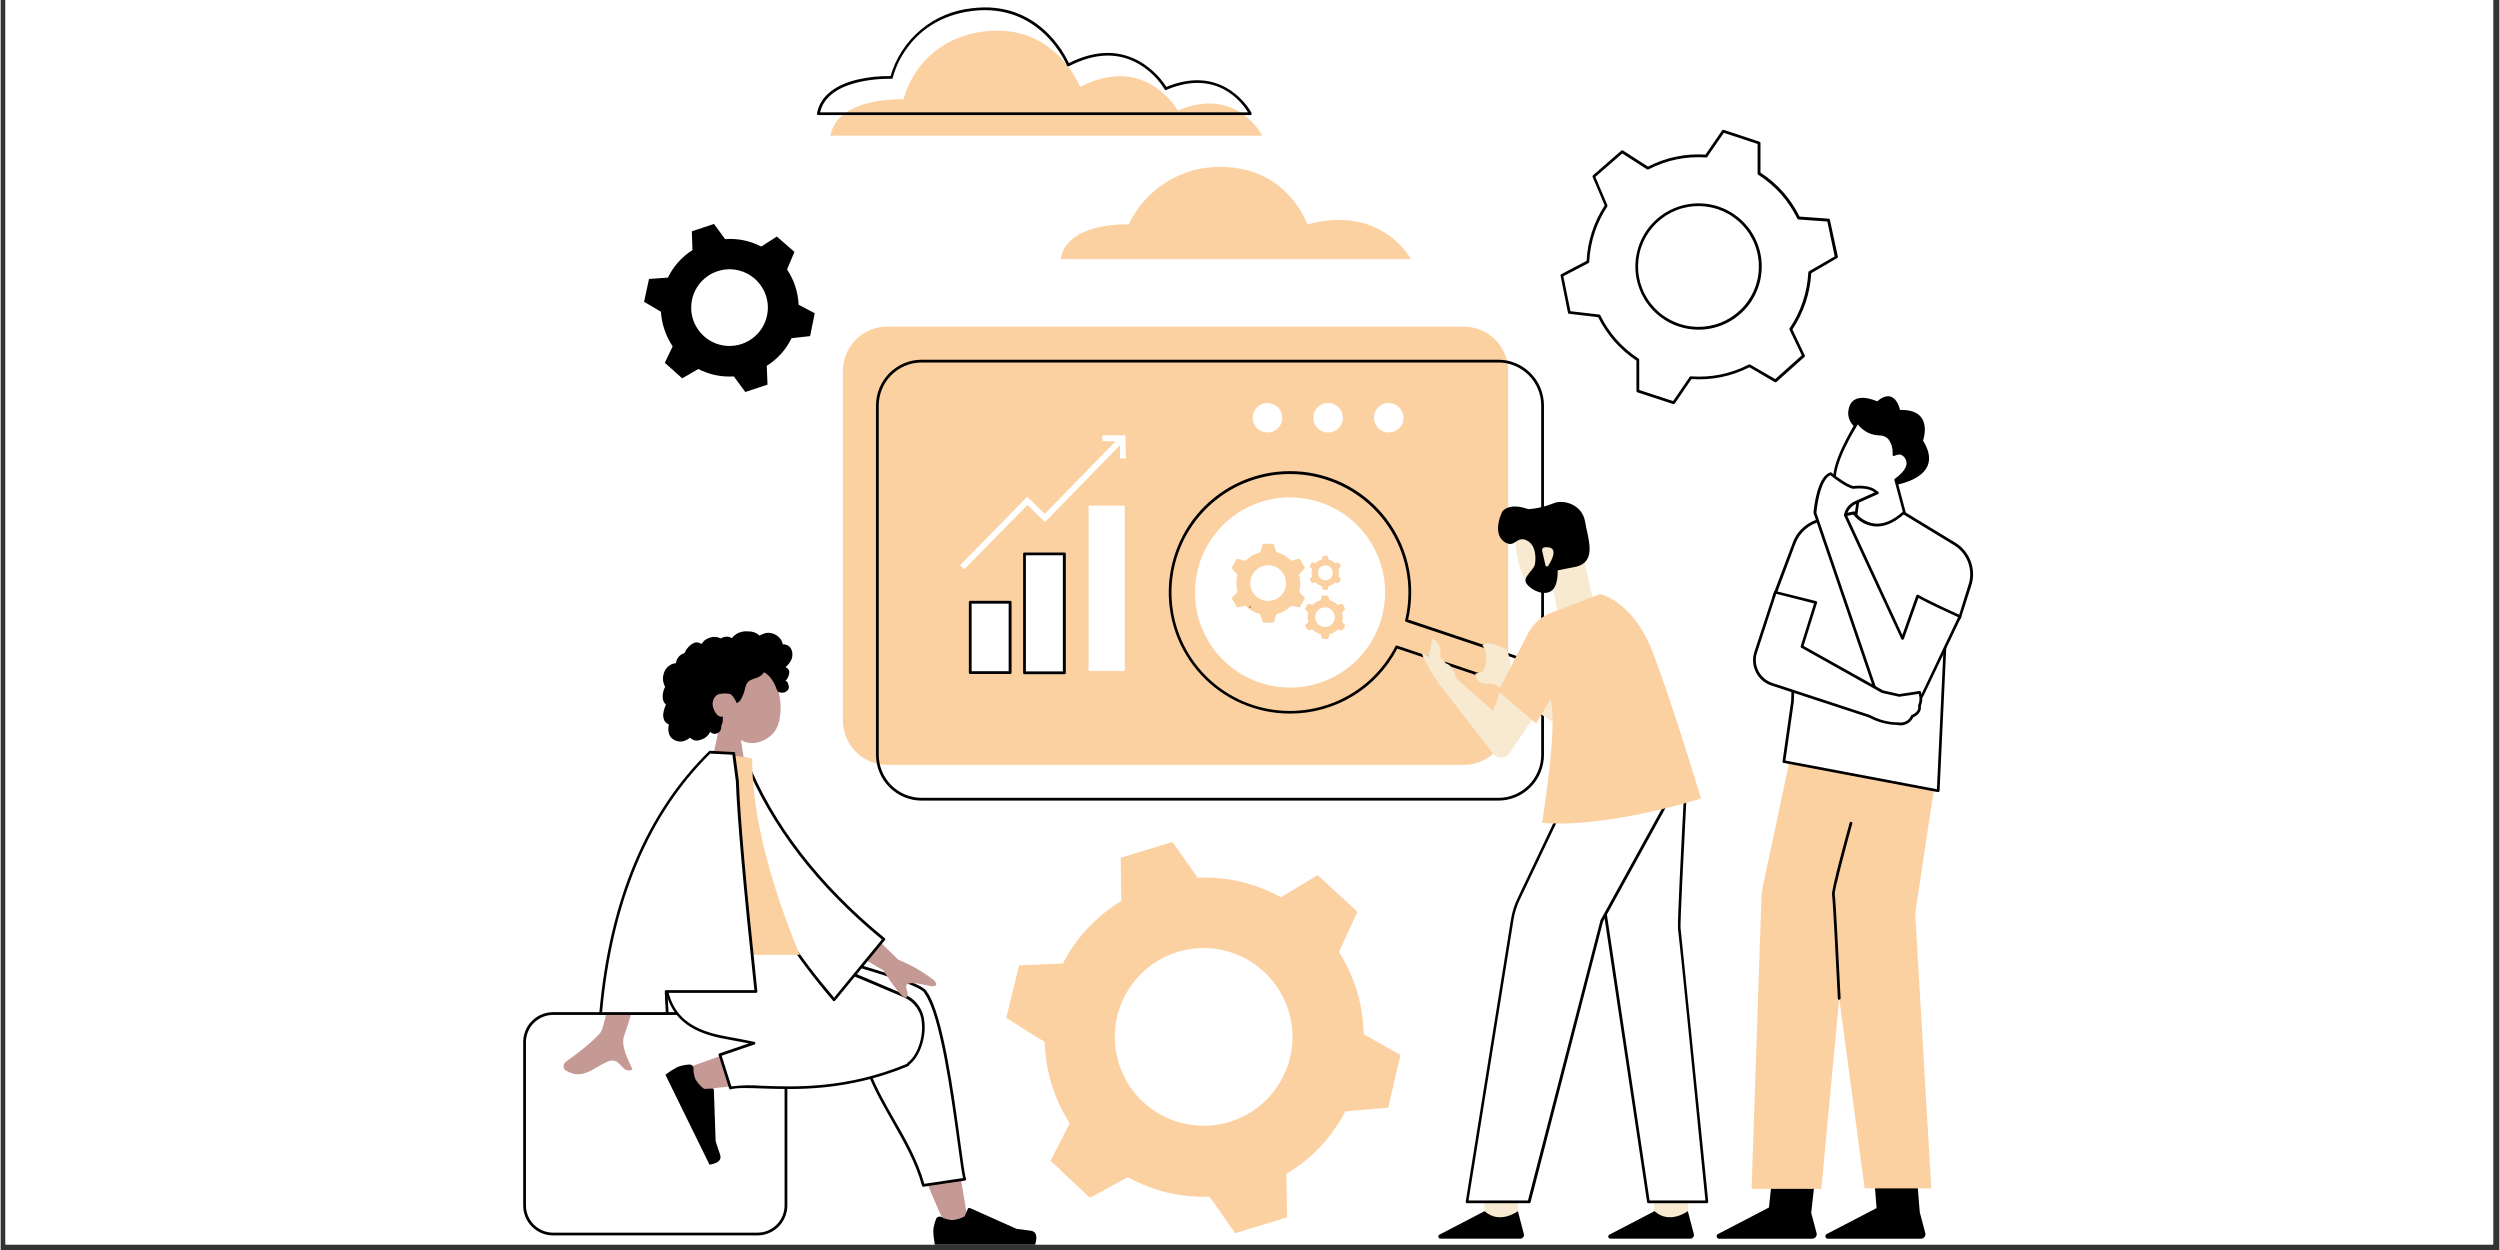<svg xmlns="http://www.w3.org/2000/svg" xmlns:xlink="http://www.w3.org/1999/xlink" width="300" viewBox="0 0 224.88 112.5" height="150" preserveAspectRatio="xMidYMid meet"><rect x="0" y="0" width="224.88" height="112.5" fill="#333333" stroke="none"/><defs><g></g><clipPath id="664f8d03d2"><path d="M 0.438 0 L 224.324 0 L 224.324 112.004 L 0.438 112.004 Z M 0.438 0 " clip-rule="nonzero"></path></clipPath><clipPath id="4bc1f43728"><path d="M 59 95 L 94 95 L 94 112.004 L 59 112.004 Z M 59 95 " clip-rule="nonzero"></path></clipPath></defs><g clip-path="url(#664f8d03d2)"><path fill="#ffffff" d="M 0.438 0 L 224.441 0 L 224.441 112.004 L 0.438 112.004 Z M 0.438 0 " fill-opacity="1" fill-rule="nonzero"></path><path fill="#ffffff" d="M 0.438 0 L 224.441 0 L 224.441 112.004 L 0.438 112.004 Z M 0.438 0 " fill-opacity="1" fill-rule="nonzero"></path></g><path fill="#f7ead0" d="M 151.867 107.203 L 151.867 109.762 L 148.797 109.762 L 148.797 107.203 Z M 133.543 109.762 L 136.543 109.762 L 136.543 107.203 L 133.543 107.203 Z M 133.543 109.762 " fill-opacity="1" fill-rule="nonzero"></path><path fill="#fbd1a2" d="M 81.258 8.934 C 81.258 8.934 82.398 3.605 88.512 2.828 C 94.883 2.031 97.156 7.824 97.156 7.824 C 103.051 4.762 105.945 9.949 105.945 9.949 C 111.254 7.691 113.551 12.211 113.551 12.211 L 74.68 12.211 C 75.312 8.66 81.258 8.934 81.258 8.934 Z M 122.68 93.082 L 125.98 94.945 L 124.883 99.688 L 121.023 100.023 C 119.781 102.395 118.012 104.273 115.719 105.652 L 115.773 109.562 L 111.109 110.988 L 108.797 107.703 C 106.18 107.789 103.727 107.203 101.434 105.949 L 98.035 107.801 L 94.488 104.469 L 96.215 101.094 C 94.793 98.863 94.043 96.43 93.965 93.785 L 90.504 91.613 L 91.66 86.883 L 95.602 86.711 C 96.832 84.352 98.582 82.477 100.852 81.09 L 100.805 77.188 L 105.469 75.777 L 107.727 79 C 110.387 78.887 112.887 79.473 115.223 80.754 L 118.531 78.754 L 122.109 82.055 L 120.445 85.672 C 121.871 87.934 122.613 90.398 122.668 93.074 Z M 115.922 91.012 C 115.77 90.508 115.57 90.023 115.324 89.562 C 115.074 89.098 114.785 88.664 114.453 88.258 C 114.121 87.852 113.75 87.48 113.348 87.148 C 112.941 86.812 112.508 86.523 112.043 86.273 C 111.582 86.027 111.098 85.824 110.594 85.672 C 110.094 85.52 109.582 85.418 109.059 85.367 C 108.535 85.312 108.012 85.312 107.488 85.363 C 106.969 85.414 106.453 85.516 105.953 85.668 C 105.449 85.82 104.965 86.02 104.504 86.27 C 104.039 86.516 103.605 86.805 103.199 87.137 C 102.793 87.473 102.422 87.84 102.09 88.246 C 101.754 88.652 101.465 89.086 101.219 89.551 C 100.969 90.012 100.77 90.496 100.617 90.996 C 100.465 91.5 100.363 92.012 100.309 92.535 C 100.258 93.059 100.258 93.582 100.309 94.102 C 100.359 94.625 100.465 95.137 100.617 95.641 C 100.77 96.145 100.969 96.625 101.215 97.09 C 101.461 97.555 101.754 97.988 102.086 98.395 C 102.418 98.801 102.789 99.168 103.195 99.504 C 103.602 99.836 104.035 100.125 104.5 100.375 C 104.961 100.621 105.445 100.82 105.945 100.973 C 106.449 101.125 106.961 101.227 107.484 101.277 C 108.008 101.332 108.531 101.328 109.055 101.277 C 109.574 101.227 110.09 101.125 110.59 100.973 C 111.094 100.82 111.574 100.621 112.039 100.371 C 112.5 100.125 112.934 99.836 113.34 99.504 C 113.746 99.168 114.113 98.801 114.445 98.395 C 114.777 97.988 115.07 97.555 115.316 97.094 C 115.562 96.633 115.766 96.148 115.918 95.648 C 116.07 95.145 116.172 94.633 116.223 94.113 C 116.273 93.59 116.277 93.07 116.227 92.547 C 116.172 92.023 116.074 91.512 115.922 91.012 Z M 95.402 23.32 L 126.922 23.32 C 126.922 23.32 124.316 18.371 117.594 20.195 C 117.594 20.195 115.887 15.02 109.785 15.02 C 108.922 15.008 108.074 15.121 107.242 15.355 C 106.41 15.594 105.629 15.938 104.895 16.398 C 104.164 16.855 103.512 17.41 102.938 18.055 C 102.363 18.699 101.891 19.414 101.523 20.195 C 101.523 20.195 95.941 19.934 95.402 23.32 Z M 95.402 23.32 " fill-opacity="1" fill-rule="nonzero"></path><path fill="#fbd1a2" d="M 135.672 33.391 L 135.672 64.844 C 135.672 65.105 135.648 65.363 135.598 65.621 C 135.547 65.879 135.469 66.129 135.367 66.371 C 135.27 66.613 135.145 66.844 135 67.062 C 134.852 67.281 134.688 67.484 134.504 67.668 C 134.316 67.855 134.113 68.02 133.895 68.168 C 133.68 68.312 133.449 68.438 133.207 68.535 C 132.961 68.637 132.711 68.711 132.457 68.762 C 132.199 68.816 131.938 68.84 131.676 68.84 L 79.797 68.84 C 79.531 68.84 79.273 68.816 79.016 68.762 C 78.758 68.711 78.508 68.637 78.266 68.535 C 78.023 68.438 77.793 68.312 77.574 68.168 C 77.355 68.02 77.152 67.855 76.969 67.668 C 76.781 67.484 76.617 67.281 76.473 67.062 C 76.324 66.844 76.203 66.613 76.102 66.371 C 76 66.129 75.926 65.879 75.875 65.621 C 75.824 65.363 75.797 65.105 75.797 64.844 L 75.797 33.391 C 75.797 33.129 75.824 32.867 75.875 32.609 C 75.926 32.352 76 32.102 76.102 31.859 C 76.203 31.617 76.324 31.387 76.473 31.168 C 76.617 30.953 76.781 30.75 76.969 30.562 C 77.152 30.379 77.355 30.211 77.574 30.066 C 77.793 29.922 78.023 29.797 78.266 29.699 C 78.508 29.598 78.758 29.52 79.016 29.469 C 79.273 29.418 79.531 29.395 79.797 29.395 L 131.684 29.395 C 131.945 29.395 132.203 29.418 132.461 29.473 C 132.719 29.523 132.969 29.598 133.211 29.699 C 133.453 29.801 133.684 29.922 133.898 30.07 C 134.117 30.215 134.32 30.379 134.504 30.566 C 134.691 30.75 134.855 30.953 135 31.172 C 135.145 31.391 135.27 31.621 135.371 31.863 C 135.469 32.105 135.547 32.355 135.598 32.613 C 135.648 32.867 135.672 33.129 135.672 33.391 Z M 135.672 33.391 " fill-opacity="1" fill-rule="nonzero"></path><path fill="#000000" d="M 116.043 64.223 C 115.293 64.223 114.551 64.148 113.816 63.996 C 113.078 63.84 112.367 63.613 111.68 63.316 C 110.992 63.016 110.34 62.648 109.727 62.215 C 109.113 61.777 108.555 61.285 108.043 60.734 C 107.531 60.184 107.082 59.59 106.695 58.945 C 106.305 58.301 105.988 57.625 105.738 56.918 C 105.492 56.207 105.32 55.48 105.223 54.738 C 105.121 53.992 105.102 53.246 105.156 52.496 C 105.215 51.746 105.348 51.012 105.555 50.289 C 105.762 49.57 106.043 48.875 106.395 48.211 C 106.742 47.547 107.16 46.926 107.637 46.348 C 108.117 45.77 108.652 45.25 109.238 44.781 C 109.824 44.312 110.453 43.91 111.125 43.57 C 111.797 43.234 112.496 42.965 113.219 42.773 C 113.945 42.578 114.684 42.461 115.434 42.418 C 116.184 42.379 116.93 42.414 117.672 42.523 C 118.414 42.637 119.137 42.824 119.84 43.086 C 120.547 43.348 121.215 43.68 121.852 44.078 C 122.484 44.48 123.074 44.941 123.613 45.461 C 124.156 45.984 124.637 46.555 125.059 47.176 C 125.48 47.797 125.836 48.453 126.121 49.148 C 126.41 49.844 126.621 50.559 126.762 51.297 C 126.898 52.035 126.961 52.781 126.945 53.531 C 126.93 54.281 126.84 55.023 126.672 55.754 L 142.062 60.926 C 142.094 60.934 142.121 60.957 142.137 60.984 C 142.148 61.016 142.148 61.051 142.137 61.082 L 141.324 63.496 C 141.297 63.574 141.246 63.602 141.168 63.574 L 125.695 58.375 C 125.234 59.258 124.668 60.062 123.984 60.789 C 123.305 61.516 122.539 62.137 121.688 62.652 C 120.836 63.168 119.934 63.559 118.973 63.824 C 118.016 64.094 117.039 64.227 116.043 64.223 Z M 116.043 42.664 C 115.414 42.66 114.789 42.715 114.168 42.824 C 113.551 42.938 112.945 43.102 112.352 43.316 C 111.762 43.535 111.195 43.801 110.652 44.121 C 110.109 44.438 109.598 44.801 109.117 45.211 C 108.637 45.617 108.199 46.066 107.797 46.551 C 107.398 47.039 107.043 47.555 106.734 48.105 C 106.43 48.652 106.172 49.227 105.965 49.82 C 105.758 50.414 105.605 51.023 105.504 51.645 C 105.406 52.266 105.363 52.895 105.375 53.523 C 105.387 54.152 105.453 54.777 105.574 55.395 C 105.699 56.012 105.871 56.613 106.102 57.199 C 106.332 57.785 106.609 58.348 106.938 58.887 C 107.266 59.422 107.641 59.926 108.059 60.398 C 108.477 60.867 108.934 61.301 109.426 61.691 C 109.922 62.078 110.445 62.422 111 62.723 C 111.555 63.02 112.133 63.266 112.73 63.461 C 113.332 63.652 113.941 63.797 114.566 63.883 C 115.188 63.969 115.816 64 116.445 63.977 C 117.074 63.949 117.695 63.871 118.312 63.738 C 118.926 63.602 119.523 63.414 120.105 63.176 C 120.688 62.934 121.246 62.645 121.773 62.305 C 122.305 61.965 122.801 61.582 123.266 61.156 C 123.727 60.727 124.148 60.262 124.527 59.762 C 124.91 59.258 125.242 58.727 125.527 58.168 C 125.562 58.105 125.613 58.086 125.684 58.105 L 141.133 63.297 L 141.867 61.121 L 126.484 55.969 C 126.414 55.945 126.387 55.895 126.406 55.82 C 126.598 55.004 126.695 54.172 126.699 53.332 C 126.699 52.633 126.633 51.938 126.496 51.254 C 126.359 50.566 126.156 49.898 125.891 49.25 C 125.621 48.605 125.293 47.988 124.906 47.406 C 124.52 46.824 124.078 46.285 123.582 45.789 C 123.086 45.297 122.547 44.852 121.969 44.465 C 121.387 44.074 120.77 43.746 120.125 43.477 C 119.477 43.207 118.812 43.004 118.125 42.867 C 117.438 42.73 116.746 42.664 116.043 42.664 Z M 116.043 42.664 " fill-opacity="1" fill-rule="nonzero"></path><path fill="#000000" d="M 134.785 72.055 L 82.895 72.055 C 82.625 72.055 82.355 72.027 82.09 71.977 C 81.824 71.922 81.57 71.844 81.32 71.742 C 81.07 71.637 80.832 71.512 80.609 71.359 C 80.383 71.211 80.176 71.039 79.984 70.848 C 79.793 70.656 79.625 70.449 79.473 70.227 C 79.324 70 79.195 69.766 79.094 69.516 C 78.988 69.266 78.91 69.008 78.859 68.742 C 78.805 68.477 78.781 68.211 78.777 67.941 L 78.777 36.488 C 78.781 36.219 78.805 35.953 78.859 35.688 C 78.91 35.422 78.988 35.164 79.094 34.914 C 79.195 34.664 79.324 34.43 79.473 34.203 C 79.625 33.98 79.793 33.773 79.984 33.582 C 80.176 33.391 80.383 33.219 80.609 33.07 C 80.832 32.918 81.07 32.793 81.32 32.688 C 81.57 32.586 81.824 32.508 82.09 32.453 C 82.355 32.402 82.625 32.375 82.895 32.375 L 134.785 32.375 C 135.055 32.375 135.32 32.402 135.586 32.453 C 135.852 32.508 136.109 32.586 136.359 32.688 C 136.605 32.793 136.844 32.918 137.07 33.07 C 137.293 33.219 137.5 33.391 137.691 33.582 C 137.883 33.773 138.055 33.98 138.203 34.203 C 138.355 34.43 138.48 34.664 138.582 34.914 C 138.688 35.164 138.766 35.422 138.816 35.688 C 138.871 35.953 138.898 36.219 138.898 36.488 L 138.898 67.941 C 138.898 68.211 138.871 68.477 138.816 68.742 C 138.766 69.008 138.688 69.266 138.582 69.516 C 138.48 69.766 138.355 70 138.203 70.227 C 138.055 70.449 137.883 70.656 137.691 70.848 C 137.5 71.039 137.293 71.211 137.07 71.359 C 136.844 71.512 136.605 71.637 136.359 71.742 C 136.109 71.844 135.852 71.922 135.586 71.977 C 135.32 72.027 135.055 72.055 134.785 72.055 Z M 82.895 32.625 C 82.383 32.625 81.887 32.723 81.414 32.918 C 80.941 33.117 80.523 33.395 80.16 33.758 C 79.801 34.121 79.52 34.539 79.324 35.012 C 79.129 35.484 79.031 35.977 79.027 36.488 L 79.027 67.941 C 79.031 68.453 79.129 68.945 79.324 69.418 C 79.52 69.891 79.801 70.309 80.16 70.672 C 80.523 71.035 80.941 71.312 81.414 71.512 C 81.887 71.707 82.383 71.805 82.895 71.805 L 134.785 71.805 C 135.297 71.805 135.789 71.707 136.262 71.512 C 136.734 71.312 137.152 71.035 137.516 70.672 C 137.879 70.309 138.156 69.891 138.352 69.418 C 138.551 68.945 138.648 68.453 138.648 67.941 L 138.648 36.488 C 138.648 35.977 138.547 35.484 138.352 35.012 C 138.156 34.539 137.875 34.121 137.516 33.758 C 137.152 33.395 136.734 33.117 136.262 32.922 C 135.789 32.723 135.297 32.625 134.785 32.625 Z M 82.895 32.625 " fill-opacity="1" fill-rule="nonzero"></path><path fill="#ffffff" d="M 87.262 54.207 L 90.855 54.207 L 90.855 60.539 L 87.262 60.539 Z M 92.145 49.852 L 92.145 60.551 L 95.738 60.551 L 95.738 49.852 Z M 92.145 49.852 " fill-opacity="1" fill-rule="nonzero"></path><path fill="#000000" d="M 152.379 111.047 C 152.414 111.156 152.398 111.258 152.328 111.348 C 152.254 111.441 152.164 111.484 152.047 111.48 L 144.879 111.48 C 144.777 111.477 144.715 111.43 144.691 111.332 C 144.668 111.234 144.699 111.164 144.789 111.117 L 148.844 109.004 C 150.215 110.238 151.844 109.004 151.844 109.004 Z M 136.551 109.004 C 136.551 109.004 134.922 110.238 133.551 109.004 L 129.492 111.117 C 129.406 111.164 129.375 111.234 129.398 111.332 C 129.422 111.426 129.48 111.477 129.578 111.48 L 136.75 111.48 C 136.863 111.484 136.957 111.441 137.027 111.348 C 137.098 111.258 137.117 111.156 137.082 111.047 Z M 136.551 109.004 " fill-opacity="1" fill-rule="nonzero"></path><path fill="#ffffff" d="M 153.562 108.16 L 148.301 108.16 L 148.277 108.02 L 144.328 81.598 L 144.328 81.57 L 146.246 69.797 L 147.164 70.02 L 151.574 70.109 C 151.574 70.109 151.555 70.48 151.516 71.09 L 151.641 71.117 L 151.641 71.258 C 151.391 76 151.035 83.184 151.086 83.539 C 151.133 83.895 153.309 105.508 153.555 107.973 Z M 153.562 108.16 " fill-opacity="1" fill-rule="nonzero"></path><path fill="#000000" d="M 153.562 108.289 L 148.301 108.289 C 148.23 108.289 148.188 108.254 148.18 108.18 L 148.156 108.039 L 144.199 81.621 L 144.199 81.578 L 146.125 69.781 C 146.129 69.742 146.148 69.715 146.176 69.691 C 146.207 69.676 146.242 69.668 146.277 69.676 L 147.191 69.902 L 151.578 69.988 C 151.613 69.988 151.641 70 151.664 70.031 C 151.688 70.055 151.699 70.086 151.695 70.121 L 151.633 70.992 L 151.652 70.992 C 151.723 71.008 151.754 71.051 151.75 71.117 L 151.75 71.258 C 151.449 76.973 151.148 83.207 151.191 83.516 C 151.234 83.824 153.562 106.973 153.664 107.957 L 153.68 108.145 C 153.684 108.18 153.672 108.215 153.648 108.242 C 153.629 108.27 153.598 108.285 153.562 108.289 Z M 148.402 108.039 L 153.422 108.039 L 153.422 107.988 C 152.602 99.699 151.031 83.926 150.957 83.57 C 150.898 83.164 151.289 75.336 151.512 71.242 L 151.512 71.207 L 151.492 71.207 C 151.426 71.188 151.395 71.145 151.398 71.074 L 151.445 70.227 L 147.164 70.141 L 146.355 69.941 L 144.453 81.582 Z M 148.402 108.039 " fill-opacity="1" fill-rule="nonzero"></path><path fill="#ffffff" d="M 151.234 69.902 L 144.078 82.895 L 137.555 108.16 L 131.977 108.16 L 132.008 107.965 L 136.051 82.77 C 136.152 82.117 136.348 81.496 136.633 80.902 L 142.02 69.578 Z M 151.234 69.902 " fill-opacity="1" fill-rule="nonzero"></path><path fill="#000000" d="M 137.555 108.289 L 131.977 108.289 C 131.941 108.289 131.906 108.273 131.883 108.246 C 131.859 108.215 131.848 108.184 131.855 108.145 L 135.926 82.75 C 136.035 82.086 136.23 81.453 136.52 80.848 L 141.91 69.52 C 141.934 69.473 141.973 69.449 142.027 69.449 L 151.254 69.766 C 151.301 69.77 151.336 69.789 151.359 69.832 C 151.383 69.871 151.383 69.91 151.359 69.953 L 144.211 82.945 L 137.691 108.199 C 137.672 108.266 137.625 108.297 137.555 108.289 Z M 132.109 108.039 L 137.457 108.039 L 143.973 82.863 C 143.969 82.852 143.969 82.844 143.973 82.836 L 151.031 70.02 L 142.086 69.711 L 136.727 80.953 C 136.449 81.535 136.258 82.148 136.156 82.785 Z M 132.109 108.039 " fill-opacity="1" fill-rule="nonzero"></path><path fill="#f7ead0" d="M 143.469 54.68 L 140.254 55.906 L 139.742 53.098 C 139.094 53.359 138.473 53.297 137.887 52.914 C 136.277 51.793 136.305 48.188 136.309 48.031 L 136.309 47.914 L 141.168 46.203 L 142.504 50.375 Z M 143.469 54.68 " fill-opacity="1" fill-rule="nonzero"></path><path fill="#000000" d="M 142.594 46.93 C 142.336 45.402 140.641 44.895 139.703 45.316 C 138.996 45.602 138.262 45.77 137.5 45.828 C 135.629 45.16 135.121 46.082 135.121 46.082 C 134.453 47.609 134.785 48.547 135.547 48.887 C 136.305 49.227 136.48 48.219 137.328 48.629 C 138.18 49.039 138.18 50.156 138.09 50.75 C 138.004 51.344 136.902 51.941 137.328 52.531 C 137.754 53.125 138.859 53.637 139.535 53.199 C 140.211 52.762 140.129 51.332 140.129 51.332 L 141.824 50.996 C 143.695 50.496 142.844 48.457 142.594 46.93 Z M 139.262 50.926 C 139.23 50.977 139.191 50.996 139.133 50.984 C 139.078 50.977 139.047 50.941 139.035 50.887 L 138.73 49.555 C 138.715 49.484 138.727 49.418 138.77 49.359 C 138.812 49.301 138.871 49.266 138.945 49.258 C 140.309 49.129 139.621 50.387 139.273 50.934 Z M 139.262 50.926 " fill-opacity="1" fill-rule="nonzero"></path><path fill="#f7ead0" d="M 138.367 63.996 L 135.805 67.77 C 135.629 68.027 135.383 68.164 135.066 68.176 L 135.035 68.176 C 134.734 68.176 134.492 68.055 134.309 67.812 L 129.422 61.5 C 128.902 60.758 128.445 59.98 128.043 59.168 L 127.902 58.785 L 128.543 59.074 L 128.848 57.469 L 129.059 57.609 C 129.473 57.93 129.637 58.348 129.559 58.863 L 129.559 59.168 C 129.766 59.32 129.941 59.5 130.078 59.715 C 130.289 59.762 130.746 59.988 130.988 61.047 L 134.32 63.984 L 135.164 61.629 Z M 138.367 63.996 " fill-opacity="1" fill-rule="nonzero"></path><path fill="#f7ead0" d="M 142.027 63.48 L 141.336 66.047 L 134.617 61.68 C 134.391 61.559 134.152 61.508 133.898 61.523 L 133.863 61.523 C 133.062 61.605 132.781 61.074 132.746 60.781 L 132.727 60.613 L 132.891 60.59 C 133.402 60.523 133.52 60.5 133.68 59.625 C 133.789 59.129 133.715 58.664 133.453 58.23 L 133.355 58.086 L 133.496 57.988 C 133.699 57.855 133.91 57.84 134.129 57.949 C 134.34 57.914 134.52 57.969 134.672 58.113 C 134.84 58.105 134.984 58.16 135.102 58.281 C 135.316 58.277 135.484 58.367 135.602 58.547 L 135.602 58.562 C 135.797 59.133 135.91 59.715 135.938 60.316 Z M 142.027 63.48 " fill-opacity="1" fill-rule="nonzero"></path><path fill="#fbd1a2" d="M 138.727 74.055 C 138.727 74.055 140.172 65.309 139.496 62.934 L 138.18 65.098 L 134.781 62.211 L 137.582 56.777 C 138.098 55.973 138.805 55.406 139.703 55.082 L 143.949 53.465 C 143.949 53.465 146.918 54.062 148.703 58.73 C 150.484 63.398 153.031 71.867 153.031 71.867 C 153.031 71.867 144.586 74.559 138.727 74.055 Z M 138.727 74.055 " fill-opacity="1" fill-rule="nonzero"></path><path fill="#ffffff" d="M 124.598 53.32 C 124.598 53.883 124.543 54.438 124.434 54.988 C 124.324 55.539 124.16 56.074 123.945 56.594 C 123.73 57.113 123.469 57.605 123.156 58.074 C 122.844 58.539 122.488 58.973 122.094 59.371 C 121.695 59.77 121.262 60.121 120.797 60.434 C 120.328 60.746 119.836 61.012 119.316 61.227 C 118.797 61.441 118.262 61.602 117.711 61.715 C 117.16 61.824 116.605 61.879 116.043 61.879 C 115.48 61.879 114.926 61.824 114.371 61.715 C 113.82 61.605 113.285 61.441 112.77 61.227 C 112.25 61.012 111.754 60.75 111.289 60.438 C 110.82 60.125 110.391 59.77 109.992 59.371 C 109.594 58.977 109.238 58.543 108.926 58.074 C 108.617 57.609 108.352 57.113 108.137 56.598 C 107.922 56.078 107.758 55.543 107.648 54.992 C 107.539 54.441 107.484 53.883 107.484 53.32 C 107.484 52.758 107.539 52.203 107.652 51.652 C 107.762 51.102 107.922 50.566 108.137 50.047 C 108.352 49.527 108.617 49.035 108.93 48.566 C 109.242 48.102 109.598 47.668 109.992 47.273 C 110.391 46.875 110.824 46.52 111.289 46.207 C 111.758 45.895 112.25 45.633 112.77 45.418 C 113.289 45.203 113.824 45.039 114.375 44.93 C 114.926 44.82 115.484 44.766 116.043 44.766 C 116.605 44.766 117.16 44.824 117.711 44.934 C 118.262 45.043 118.797 45.203 119.316 45.418 C 119.836 45.633 120.328 45.898 120.797 46.207 C 121.262 46.52 121.695 46.875 122.09 47.273 C 122.488 47.668 122.844 48.102 123.156 48.566 C 123.469 49.035 123.73 49.527 123.945 50.047 C 124.16 50.566 124.32 51.102 124.434 51.652 C 124.543 52.203 124.598 52.758 124.598 53.32 Z M 124.598 53.32 " fill-opacity="1" fill-rule="nonzero"></path><path fill="#fbd1a2" d="M 116.969 52.488 C 116.969 52.227 116.934 51.969 116.863 51.719 L 117.391 51.117 L 116.895 50.273 L 116.141 50.469 C 115.77 50.086 115.324 49.828 114.809 49.695 L 114.562 48.941 L 113.586 48.941 L 113.367 49.695 C 112.852 49.832 112.406 50.09 112.035 50.473 L 111.266 50.273 L 110.766 51.117 L 111.309 51.734 C 111.242 51.98 111.211 52.23 111.211 52.488 C 111.211 52.754 111.246 53.016 111.316 53.273 L 110.789 53.82 L 111.277 54.668 L 112.039 54.512 C 112.406 54.887 112.844 55.141 113.352 55.273 L 113.605 56.043 L 114.586 56.043 L 114.801 55.289 C 115.324 55.156 115.773 54.898 116.152 54.516 L 116.91 54.672 L 117.398 53.824 L 116.871 53.273 C 116.938 53.016 116.973 52.754 116.969 52.488 Z M 114.074 54.086 C 113.863 54.086 113.656 54.043 113.461 53.965 C 113.266 53.883 113.09 53.766 112.941 53.613 C 112.789 53.465 112.672 53.289 112.594 53.094 C 112.512 52.898 112.469 52.691 112.469 52.48 C 112.469 52.266 112.512 52.062 112.594 51.867 C 112.672 51.668 112.789 51.496 112.941 51.344 C 113.09 51.195 113.266 51.078 113.461 50.996 C 113.656 50.914 113.863 50.875 114.074 50.875 C 114.289 50.875 114.492 50.914 114.691 50.996 C 114.887 51.078 115.059 51.195 115.211 51.344 C 115.363 51.496 115.477 51.668 115.559 51.867 C 115.641 52.062 115.68 52.266 115.68 52.48 C 115.68 52.691 115.641 52.898 115.559 53.094 C 115.477 53.289 115.363 53.465 115.211 53.613 C 115.059 53.766 114.887 53.883 114.691 53.965 C 114.492 54.043 114.289 54.086 114.074 54.086 Z M 120.785 55.551 C 120.785 55.406 120.766 55.266 120.727 55.129 L 121.02 54.797 L 120.746 54.332 L 120.328 54.438 C 120.125 54.227 119.879 54.086 119.594 54.016 L 119.461 53.602 L 118.922 53.602 L 118.801 54.016 C 118.516 54.09 118.27 54.23 118.066 54.441 L 117.652 54.336 L 117.379 54.797 L 117.68 55.133 C 117.641 55.266 117.625 55.406 117.625 55.543 C 117.625 55.691 117.645 55.836 117.684 55.977 L 117.395 56.277 L 117.66 56.742 L 118.078 56.656 C 118.281 56.863 118.523 57.004 118.805 57.078 L 118.941 57.5 L 119.48 57.5 L 119.598 57.086 C 119.887 57.016 120.133 56.871 120.34 56.66 L 120.758 56.746 L 121.023 56.281 L 120.734 55.977 C 120.773 55.84 120.789 55.695 120.785 55.551 Z M 119.195 56.43 C 118.953 56.434 118.742 56.348 118.57 56.176 C 118.398 56.004 118.309 55.793 118.309 55.551 C 118.309 55.305 118.395 55.098 118.566 54.926 C 118.738 54.754 118.949 54.664 119.191 54.664 C 119.434 54.664 119.645 54.75 119.816 54.922 C 119.988 55.098 120.074 55.305 120.074 55.547 C 120.074 55.793 119.988 56 119.816 56.172 C 119.645 56.344 119.438 56.43 119.195 56.43 Z M 120.453 51.555 C 120.453 51.441 120.438 51.328 120.406 51.219 L 120.633 50.965 L 120.418 50.609 L 120.086 50.688 C 119.93 50.523 119.738 50.41 119.52 50.355 L 119.414 50.02 L 119 50.02 L 118.906 50.355 C 118.688 50.414 118.496 50.523 118.34 50.688 L 118.008 50.605 L 117.797 50.961 L 118.027 51.223 C 117.996 51.332 117.98 51.445 117.984 51.559 C 117.984 51.672 118 51.781 118.031 51.891 L 117.809 52.125 L 118.012 52.484 L 118.348 52.418 C 118.504 52.578 118.688 52.688 118.902 52.75 L 119.008 53.082 L 119.426 53.082 L 119.52 52.75 C 119.738 52.691 119.93 52.582 120.09 52.418 L 120.422 52.484 L 120.629 52.125 L 120.406 51.891 C 120.438 51.781 120.453 51.668 120.453 51.555 Z M 119.223 52.219 C 119.039 52.219 118.883 52.156 118.75 52.023 C 118.621 51.895 118.555 51.738 118.555 51.555 C 118.555 51.371 118.621 51.211 118.75 51.082 C 118.883 50.953 119.039 50.887 119.223 50.887 C 119.406 50.887 119.562 50.953 119.695 51.082 C 119.824 51.211 119.891 51.371 119.891 51.555 C 119.891 51.738 119.828 51.898 119.695 52.031 C 119.566 52.164 119.41 52.23 119.223 52.23 Z M 119.223 52.219 " fill-opacity="1" fill-rule="nonzero"></path><path fill="#000000" d="M 172.824 111.484 L 164.453 111.484 C 164.336 111.484 164.262 111.43 164.23 111.312 C 164.203 111.195 164.242 111.113 164.352 111.059 L 168.832 108.727 L 168.625 106.156 L 172.48 106.156 L 172.719 109.098 L 173.215 110.98 C 173.246 111.105 173.223 111.223 173.145 111.328 C 173.062 111.43 172.957 111.48 172.824 111.484 Z M 162.949 109.152 L 163.285 106.152 L 159.414 106.152 L 159.145 108.676 L 154.566 111.059 C 154.457 111.113 154.418 111.195 154.449 111.312 C 154.477 111.43 154.551 111.484 154.668 111.484 L 163.039 111.484 C 163.172 111.484 163.281 111.43 163.359 111.324 C 163.441 111.219 163.465 111.105 163.43 110.977 Z M 162.949 109.152 " fill-opacity="1" fill-rule="nonzero"></path><path fill="#fbd1a2" d="M 174.414 68.25 L 172.309 82.191 L 173.754 106.957 L 167.758 106.957 L 167.738 106.801 L 165.473 89.855 L 163.859 107 L 157.582 107 L 158.465 80.926 C 158.477 80.523 158.527 80.121 158.609 79.727 L 161.797 64.703 L 165.129 65.152 L 165.242 63.219 L 170.137 65.828 L 171.641 66.035 L 171.48 66.547 L 174.445 68.125 Z M 174.414 68.25 " fill-opacity="1" fill-rule="nonzero"></path><path fill="#000000" d="M 167.422 38.793 C 166.047 38.109 166.293 36.98 166.293 36.98 C 166.551 35 168.879 36.121 168.879 36.121 C 170.512 34.738 170.941 36.895 170.941 36.895 C 174.043 36.809 173.012 39.652 173.012 39.652 C 175.164 43.094 170.254 43.699 170.254 43.699 Z M 167.422 38.793 " fill-opacity="1" fill-rule="nonzero"></path><path fill="#ffffff" d="M 166.781 47.684 L 167.199 44.766 L 167.176 44.766 C 166.617 44.691 166.102 44.504 165.625 44.207 C 165.352 44.062 165.18 43.84 165.109 43.543 C 164.676 41.93 166.926 38.34 167.023 38.188 L 167.164 37.961 L 167.32 38.18 C 167.805 38.754 168.418 39.043 169.168 39.055 C 169.531 39.062 169.824 39.211 170.051 39.492 C 170.328 39.926 170.449 40.395 170.402 40.906 C 170.582 40.824 170.766 40.781 170.961 40.777 L 171.012 40.777 L 171.051 40.801 C 171.43 40.969 171.637 41.262 171.664 41.676 C 171.664 42.344 170.879 42.973 170.566 43.188 L 171.711 47.5 Z M 166.781 47.684 " fill-opacity="1" fill-rule="nonzero"></path><path fill="#000000" d="M 166.781 47.805 C 166.746 47.805 166.715 47.793 166.691 47.766 C 166.664 47.738 166.656 47.703 166.66 47.664 L 167.059 44.883 C 166.523 44.785 166.023 44.598 165.559 44.316 C 165.254 44.156 165.059 43.906 164.98 43.566 C 164.543 41.938 166.66 38.5 166.906 38.113 L 167.051 37.887 C 167.074 37.852 167.109 37.832 167.152 37.828 C 167.199 37.824 167.234 37.844 167.258 37.887 L 167.41 38.105 C 167.871 38.645 168.457 38.914 169.164 38.922 C 169.566 38.934 169.891 39.094 170.137 39.41 C 170.406 39.805 170.535 40.238 170.52 40.715 C 170.66 40.672 170.809 40.648 170.957 40.645 L 171.008 40.645 C 171.027 40.641 171.047 40.641 171.07 40.645 L 171.109 40.672 C 171.531 40.871 171.754 41.203 171.777 41.668 C 171.777 42.355 171.074 42.961 170.691 43.23 L 171.816 47.461 C 171.828 47.5 171.82 47.535 171.797 47.566 C 171.773 47.598 171.738 47.617 171.699 47.621 Z M 167.16 38.18 L 167.117 38.246 C 167.023 38.402 164.785 41.949 165.219 43.5 C 165.281 43.77 165.434 43.969 165.676 44.098 C 166.137 44.383 166.637 44.566 167.176 44.641 C 167.215 44.641 167.25 44.656 167.281 44.684 C 167.309 44.711 167.324 44.746 167.324 44.785 L 166.93 47.551 L 171.539 47.371 L 170.438 43.211 C 170.422 43.156 170.438 43.109 170.488 43.078 C 170.734 42.91 171.539 42.301 171.531 41.672 C 171.5 41.305 171.316 41.051 170.98 40.902 L 170.953 40.902 C 170.777 40.91 170.605 40.949 170.445 41.023 C 170.406 41.047 170.367 41.047 170.328 41.023 C 170.285 41 170.266 40.965 170.27 40.918 C 170.312 40.434 170.203 39.988 169.938 39.582 C 169.734 39.332 169.469 39.199 169.145 39.191 C 168.359 39.172 167.715 38.867 167.203 38.27 Z M 167.16 38.18 " fill-opacity="1" fill-rule="nonzero"></path><path fill="#ffffff" d="M 171.258 46.16 L 175.852 48.953 C 176.16 49.141 176.43 49.379 176.66 49.664 C 176.891 49.945 177.066 50.262 177.188 50.605 C 177.309 50.949 177.367 51.301 177.367 51.668 C 177.367 52.031 177.305 52.387 177.184 52.73 L 176.289 55.609 L 175.031 56.871 L 174.363 71.18 L 160.473 68.551 L 161.25 63.129 L 161.336 60.41 L 159.582 53.684 L 161.391 48.871 C 161.59 48.348 161.898 47.902 162.32 47.539 C 162.742 47.172 163.227 46.93 163.773 46.809 L 166.773 46.16 C 166.773 46.16 168.496 48.656 171.258 46.16 Z M 171.258 46.16 " fill-opacity="1" fill-rule="nonzero"></path><path fill="#000000" d="M 174.379 71.293 L 174.359 71.293 L 160.465 68.664 C 160.383 68.652 160.352 68.605 160.367 68.523 L 161.141 63.098 L 161.227 60.434 L 159.48 53.719 C 159.473 53.695 159.473 53.668 159.48 53.641 L 161.297 48.828 C 161.496 48.285 161.816 47.824 162.258 47.441 C 162.695 47.062 163.199 46.812 163.766 46.691 L 166.766 46.023 C 166.82 46.012 166.863 46.027 166.895 46.074 C 167.332 46.656 167.91 47.004 168.629 47.117 C 169.445 47.211 170.297 46.852 171.188 46.055 C 171.234 46.016 171.285 46.016 171.336 46.055 L 175.93 48.844 C 176.254 49.043 176.535 49.289 176.773 49.586 C 177.012 49.879 177.195 50.207 177.32 50.562 C 177.449 50.918 177.516 51.289 177.516 51.668 C 177.52 52.047 177.457 52.414 177.332 52.773 L 176.422 55.633 C 176.418 55.652 176.406 55.668 176.395 55.684 L 175.168 56.91 L 174.5 71.172 C 174.5 71.211 174.484 71.242 174.453 71.266 C 174.434 71.281 174.406 71.289 174.379 71.293 Z M 160.629 68.449 L 174.262 71.027 L 174.926 56.863 C 174.93 56.832 174.941 56.805 174.965 56.781 L 176.199 55.543 L 177.086 52.691 C 177.203 52.363 177.258 52.02 177.258 51.668 C 177.258 51.32 177.199 50.977 177.082 50.648 C 176.965 50.316 176.793 50.016 176.574 49.742 C 176.352 49.469 176.094 49.242 175.793 49.059 L 171.27 46.309 C 170.352 47.113 169.449 47.469 168.586 47.371 C 167.824 47.266 167.203 46.91 166.727 46.309 L 163.816 46.941 C 163.289 47.055 162.82 47.289 162.414 47.645 C 162.008 48 161.711 48.43 161.523 48.938 L 159.734 53.711 L 161.473 60.406 C 161.473 60.418 161.473 60.43 161.473 60.441 L 161.387 63.152 Z M 160.629 68.449 " fill-opacity="1" fill-rule="nonzero"></path><path fill="#ffffff" d="M 173.023 62.453 C 172.832 62.855 172.551 63.172 172.18 63.41 C 171.805 63.645 171.395 63.762 170.953 63.758 L 170.805 63.758 C 170.336 63.734 169.918 63.582 169.543 63.297 C 169.168 63.012 168.91 62.648 168.766 62.199 L 163.293 46.137 L 163.293 46.102 C 163.324 45.797 163.59 43.141 164.605 42.68 L 164.707 42.637 L 164.793 42.707 C 165.16 43 166.215 43.785 166.75 43.867 C 166.938 43.844 168.051 43.727 168.66 44.16 L 168.914 44.344 L 166.891 45.25 C 166.434 45.484 166.148 45.848 166.031 46.352 L 171.188 57.457 L 172.527 53.637 L 173.055 53.926 C 173.266 54.051 175.031 54.898 176.336 55.484 Z M 173.023 62.453 " fill-opacity="1" fill-rule="nonzero"></path><path fill="#000000" d="M 170.957 63.879 L 170.805 63.879 C 170.309 63.855 169.863 63.695 169.469 63.395 C 169.078 63.094 168.801 62.707 168.648 62.238 L 163.16 46.18 C 163.156 46.164 163.156 46.145 163.16 46.125 L 163.16 46.086 C 163.207 45.582 163.492 43.047 164.543 42.566 L 164.645 42.52 C 164.691 42.5 164.734 42.504 164.777 42.535 L 164.863 42.605 C 165.348 43.004 166.285 43.66 166.738 43.742 C 167 43.711 168.094 43.613 168.719 44.074 L 168.977 44.254 C 169.016 44.281 169.035 44.32 169.027 44.367 C 169.023 44.418 169 44.453 168.953 44.473 L 166.934 45.379 C 166.523 45.586 166.266 45.91 166.156 46.352 L 171.152 57.141 L 172.402 53.609 C 172.414 53.574 172.441 53.547 172.477 53.531 C 172.508 53.516 172.543 53.516 172.578 53.531 L 173.109 53.82 C 173.309 53.938 175.059 54.781 176.379 55.375 C 176.41 55.391 176.434 55.414 176.445 55.445 C 176.457 55.477 176.457 55.512 176.445 55.543 L 173.113 62.512 C 172.918 62.926 172.621 63.258 172.234 63.508 C 171.844 63.754 171.418 63.879 170.957 63.879 Z M 163.406 46.125 L 168.883 62.152 C 169.027 62.574 169.273 62.914 169.625 63.184 C 169.98 63.449 170.375 63.598 170.816 63.625 C 171.258 63.652 171.668 63.551 172.051 63.328 C 172.434 63.105 172.719 62.797 172.91 62.398 L 176.168 55.547 C 174.887 54.969 173.207 54.16 172.996 54.031 L 172.598 53.816 L 171.289 57.5 C 171.27 57.551 171.23 57.578 171.176 57.582 C 171.121 57.582 171.082 57.559 171.055 57.512 L 165.902 46.402 C 165.891 46.371 165.891 46.34 165.902 46.309 C 166.027 45.773 166.34 45.379 166.836 45.133 L 168.652 44.316 L 168.574 44.266 C 167.996 43.848 166.875 43.977 166.75 43.992 L 166.715 43.992 C 166.051 43.883 164.715 42.812 164.715 42.801 L 164.691 42.777 L 164.66 42.777 C 163.891 43.129 163.52 45.027 163.422 46.109 Z M 163.406 46.125 " fill-opacity="1" fill-rule="nonzero"></path><path fill="#ffffff" d="M 172.695 63.496 C 172.73 63.66 172.707 63.816 172.621 63.965 C 172.484 64.18 172.293 64.328 172.051 64.418 C 171.957 64.652 171.797 64.832 171.578 64.961 C 171.359 65.086 171.121 65.137 170.871 65.102 L 170.652 65.102 C 169.789 65.07 168.977 64.848 168.215 64.438 L 159.43 61.555 C 159.145 61.465 158.887 61.32 158.656 61.129 C 158.426 60.934 158.242 60.703 158.102 60.438 C 157.961 60.172 157.879 59.887 157.852 59.59 C 157.824 59.289 157.855 58.996 157.945 58.711 L 159.715 53.301 L 163.363 54.207 L 162.121 58.176 L 169.379 62.227 L 170.871 62.562 L 172.719 62.285 L 172.762 62.434 C 172.875 62.797 172.852 63.152 172.695 63.496 Z M 172.695 63.496 " fill-opacity="1" fill-rule="nonzero"></path><path fill="#000000" d="M 170.648 65.246 C 169.766 65.219 168.934 64.996 168.152 64.578 L 159.387 61.707 C 159.086 61.609 158.812 61.461 158.57 61.258 C 158.328 61.051 158.137 60.809 157.988 60.531 C 157.84 60.25 157.754 59.953 157.727 59.637 C 157.695 59.32 157.727 59.012 157.82 58.711 L 159.598 53.281 C 159.621 53.207 159.672 53.18 159.746 53.195 L 163.395 54.102 C 163.43 54.113 163.457 54.133 163.473 54.164 C 163.488 54.195 163.488 54.23 163.473 54.262 L 162.262 58.133 L 169.418 62.133 L 170.871 62.465 L 172.691 62.188 C 172.762 62.18 172.809 62.207 172.828 62.277 L 172.871 62.43 C 172.988 62.809 172.969 63.184 172.816 63.547 C 172.844 63.734 172.812 63.91 172.719 64.074 C 172.578 64.297 172.383 64.461 172.137 64.555 C 172.02 64.805 171.844 64.992 171.605 65.125 C 171.367 65.258 171.113 65.305 170.844 65.273 C 170.777 65.266 170.715 65.258 170.648 65.246 Z M 159.801 53.445 L 158.059 58.777 C 157.973 59.047 157.945 59.324 157.973 59.609 C 158 59.891 158.078 60.16 158.211 60.41 C 158.344 60.66 158.516 60.879 158.734 61.062 C 158.953 61.246 159.195 61.379 159.465 61.469 L 168.25 64.352 C 169.062 64.797 169.93 65.02 170.855 65.016 C 171.082 65.051 171.297 65.012 171.496 64.902 C 171.695 64.789 171.84 64.629 171.93 64.418 C 171.941 64.379 171.965 64.355 172.004 64.34 C 172.219 64.266 172.387 64.133 172.512 63.941 C 172.582 63.82 172.602 63.688 172.57 63.547 C 172.562 63.52 172.562 63.492 172.57 63.469 C 172.715 63.148 172.738 62.824 172.633 62.492 L 172.633 62.449 L 170.895 62.707 L 170.848 62.707 L 169.355 62.375 L 169.324 62.375 L 162.062 58.301 C 162 58.266 161.984 58.219 162.004 58.152 L 163.203 54.309 Z M 159.801 53.445 " fill-opacity="1" fill-rule="nonzero"></path><path fill="#ffffff" d="M 97.914 45.508 L 101.168 45.508 L 101.168 60.383 L 97.914 60.383 Z M 101.273 41.258 L 101.234 39.18 L 99.152 39.18 L 99.152 39.707 L 100.348 39.707 L 93.969 46.246 L 92.395 44.707 L 86.34 50.879 L 86.715 51.246 L 92.41 45.449 L 93.988 46.988 L 100.73 40.074 L 100.754 41.27 Z M 124.926 36.262 C 124.75 36.262 124.578 36.297 124.414 36.363 C 124.254 36.43 124.109 36.527 123.984 36.652 C 123.859 36.777 123.762 36.922 123.695 37.086 C 123.629 37.25 123.594 37.418 123.594 37.594 C 123.594 37.773 123.629 37.941 123.695 38.105 C 123.762 38.27 123.859 38.414 123.984 38.539 C 124.109 38.664 124.254 38.758 124.414 38.824 C 124.578 38.895 124.75 38.926 124.926 38.926 C 125.102 38.926 125.273 38.895 125.438 38.824 C 125.598 38.758 125.742 38.664 125.867 38.539 C 125.992 38.414 126.09 38.27 126.156 38.105 C 126.227 37.941 126.258 37.773 126.258 37.594 C 126.258 37.418 126.223 37.25 126.152 37.086 C 126.086 36.922 125.988 36.781 125.859 36.656 C 125.734 36.531 125.59 36.438 125.426 36.371 C 125.262 36.305 125.094 36.27 124.914 36.273 Z M 119.469 36.262 C 119.293 36.262 119.121 36.297 118.961 36.363 C 118.797 36.43 118.652 36.527 118.527 36.652 C 118.402 36.777 118.305 36.922 118.238 37.086 C 118.172 37.25 118.137 37.418 118.137 37.594 C 118.137 37.773 118.172 37.941 118.238 38.105 C 118.305 38.27 118.402 38.414 118.527 38.539 C 118.652 38.664 118.797 38.758 118.961 38.824 C 119.121 38.895 119.293 38.926 119.469 38.926 C 119.645 38.926 119.816 38.895 119.98 38.824 C 120.141 38.758 120.285 38.664 120.41 38.539 C 120.535 38.414 120.633 38.27 120.699 38.105 C 120.77 37.941 120.801 37.773 120.801 37.594 C 120.801 37.418 120.766 37.25 120.695 37.086 C 120.629 36.922 120.531 36.781 120.402 36.656 C 120.277 36.531 120.133 36.438 119.969 36.371 C 119.805 36.305 119.637 36.27 119.461 36.273 Z M 114.012 36.262 C 113.836 36.262 113.664 36.297 113.504 36.363 C 113.34 36.43 113.195 36.527 113.07 36.652 C 112.945 36.777 112.848 36.922 112.781 37.086 C 112.715 37.25 112.68 37.418 112.68 37.594 C 112.68 37.773 112.715 37.941 112.781 38.105 C 112.848 38.27 112.945 38.414 113.07 38.539 C 113.195 38.664 113.34 38.758 113.504 38.824 C 113.664 38.895 113.836 38.926 114.012 38.926 C 114.188 38.926 114.359 38.895 114.523 38.824 C 114.684 38.758 114.828 38.664 114.953 38.539 C 115.078 38.414 115.176 38.27 115.242 38.105 C 115.312 37.941 115.344 37.773 115.344 37.594 C 115.344 37.418 115.309 37.246 115.238 37.082 C 115.168 36.918 115.07 36.773 114.941 36.652 C 114.816 36.527 114.668 36.434 114.504 36.367 C 114.34 36.301 114.168 36.27 113.988 36.273 Z M 114.012 36.262 " fill-opacity="1" fill-rule="nonzero"></path><path fill="#c59a94" d="M 64.758 65.051 C 63.941 64.176 63.555 63.137 63.602 61.938 C 63.844 58.512 68.598 59.273 69.539 60.996 C 70.203 62.203 70.418 64.031 69.93 65.324 C 69.48 66.531 67.785 67.324 66.621 66.602 C 66.883 68.129 67.055 69.672 67.285 71.207 L 63.434 71.207 Z M 64.758 65.051 " fill-opacity="1" fill-rule="nonzero"></path><path fill="#000000" d="M 71.012 59.633 C 70.91 59.785 70.785 59.922 70.641 60.035 C 70.746 60.09 70.836 60.16 70.906 60.254 C 70.965 60.352 70.988 60.457 70.973 60.57 C 70.957 60.707 70.918 60.84 70.855 60.969 C 70.801 61.086 70.727 61.188 70.629 61.273 C 70.727 61.301 70.793 61.355 70.84 61.441 C 70.859 61.484 70.871 61.531 70.883 61.578 C 70.883 61.633 70.918 61.688 70.93 61.746 C 70.949 61.848 70.938 61.941 70.895 62.031 C 70.812 62.16 70.699 62.254 70.559 62.312 C 70.359 62.363 70.16 62.348 69.969 62.266 C 69.859 62.105 69.781 61.934 69.73 61.746 C 69.637 61.527 69.52 61.316 69.379 61.121 C 69.238 60.91 69.062 60.734 68.848 60.594 C 68.805 60.57 68.734 60.492 68.684 60.523 C 68.637 60.551 68.633 60.594 68.613 60.625 C 68.582 60.66 68.555 60.695 68.52 60.727 C 68.363 60.863 68.184 60.961 67.984 61.02 C 67.785 61.078 67.598 61.156 67.414 61.25 C 67.25 61.355 67.141 61.5 67.078 61.684 C 67.012 61.859 66.98 62.047 66.93 62.227 C 66.859 62.461 66.77 62.68 66.652 62.895 C 66.602 62.996 66.535 63.082 66.449 63.16 C 66.398 63.203 66.289 63.289 66.219 63.242 C 66.148 63.191 66.191 63.176 66.184 63.145 C 66.172 63.109 65.875 62.508 65.609 62.449 C 65.242 62.383 64.883 62.402 64.523 62.508 C 64.32 62.641 64.184 62.824 64.117 63.055 C 64.047 63.285 64.059 63.516 64.152 63.738 C 64.211 63.949 64.312 64.137 64.457 64.301 C 64.523 64.379 64.602 64.434 64.695 64.469 C 64.797 64.508 64.902 64.52 65.008 64.508 C 64.992 64.562 64.988 64.617 64.988 64.668 C 64.992 64.73 64.992 64.793 64.988 64.852 C 64.984 64.969 64.961 65.078 64.918 65.188 C 64.887 65.238 64.863 65.297 64.852 65.355 C 64.852 65.402 64.852 65.449 64.852 65.492 C 64.84 65.582 64.816 65.664 64.773 65.746 C 64.73 65.824 64.668 65.891 64.594 65.941 C 64.52 65.992 64.434 66.027 64.344 66.039 C 64.254 66.051 64.164 66.039 64.078 66.012 C 63.992 65.98 63.918 65.93 63.855 65.867 C 63.676 66.234 63.387 66.473 62.988 66.582 C 62.629 66.719 62.312 66.656 62.035 66.387 C 61.953 66.465 61.863 66.527 61.762 66.578 C 61.344 66.805 60.938 66.793 60.531 66.543 C 60.336 66.414 60.207 66.234 60.141 66.012 C 60.078 65.773 60.07 65.535 60.121 65.293 C 60.121 65.262 60.141 65.215 60.121 65.191 C 60.102 65.168 60.078 65.164 60.055 65.152 C 60.008 65.129 59.965 65.102 59.922 65.074 C 59.84 65.008 59.773 64.934 59.727 64.84 C 59.625 64.613 59.598 64.383 59.648 64.141 C 59.668 64.02 59.695 63.898 59.734 63.781 C 59.754 63.723 59.773 63.664 59.797 63.605 C 59.824 63.551 59.848 63.496 59.867 63.441 C 59.867 63.398 59.867 63.422 59.867 63.395 L 59.832 63.363 C 59.812 63.348 59.797 63.328 59.781 63.309 C 59.75 63.27 59.723 63.23 59.695 63.188 C 59.652 63.102 59.621 63.016 59.602 62.922 C 59.57 62.715 59.578 62.512 59.625 62.309 C 59.645 62.184 59.684 62.066 59.738 61.949 C 59.758 61.918 59.773 61.883 59.789 61.848 C 59.789 61.816 59.789 61.812 59.789 61.785 C 59.758 61.734 59.734 61.684 59.715 61.633 C 59.574 61.281 59.566 60.93 59.691 60.57 C 59.797 60.23 60.008 59.977 60.328 59.809 C 60.406 59.77 60.488 59.738 60.578 59.719 C 60.625 59.707 60.672 59.699 60.719 59.691 C 60.719 59.691 60.77 59.691 60.781 59.691 C 60.789 59.691 60.781 59.641 60.781 59.629 C 60.812 59.434 60.895 59.262 61.023 59.109 C 61.152 58.965 61.309 58.859 61.496 58.797 C 61.531 58.797 61.543 58.797 61.562 58.754 C 61.574 58.727 61.59 58.703 61.598 58.676 C 61.621 58.625 61.648 58.574 61.676 58.527 C 61.734 58.422 61.805 58.328 61.891 58.242 C 62.043 58.062 62.234 57.93 62.457 57.84 C 62.574 57.801 62.695 57.801 62.816 57.84 C 62.906 57.867 62.992 57.906 63.07 57.953 C 63.07 57.926 63.117 57.906 63.137 57.887 C 63.164 57.852 63.191 57.816 63.215 57.777 C 63.277 57.695 63.352 57.629 63.438 57.574 C 63.621 57.453 63.824 57.375 64.039 57.336 C 64.25 57.301 64.457 57.32 64.656 57.395 C 64.703 57.422 64.754 57.445 64.809 57.461 C 64.844 57.461 64.922 57.402 64.953 57.387 C 65.055 57.344 65.156 57.316 65.262 57.301 C 65.445 57.281 65.617 57.32 65.773 57.418 C 65.812 57.441 65.809 57.418 65.836 57.395 L 65.891 57.332 L 65.984 57.242 C 66.043 57.184 66.109 57.129 66.176 57.082 C 66.504 56.875 66.859 56.789 67.246 56.824 C 67.598 56.812 67.914 56.906 68.195 57.113 C 68.215 57.129 68.273 57.195 68.297 57.199 C 68.324 57.203 68.402 57.145 68.426 57.133 C 68.508 57.094 68.594 57.059 68.68 57.027 C 68.844 56.965 69.016 56.941 69.191 56.957 C 69.523 56.988 69.812 57.125 70.051 57.359 C 70.176 57.48 70.27 57.621 70.332 57.785 C 70.352 57.828 70.367 57.879 70.379 57.926 C 70.375 57.949 70.375 57.969 70.379 57.988 C 70.379 58.008 70.398 57.988 70.426 57.988 C 70.496 57.988 70.566 57.992 70.637 58.012 C 70.945 58.094 71.137 58.293 71.219 58.598 C 71.309 58.977 71.238 59.32 71.012 59.633 Z M 71.012 59.633 " fill-opacity="1" fill-rule="evenodd"></path><path fill="#ffffff" d="M 47.152 93.781 L 47.152 108.5 C 47.152 108.84 47.215 109.168 47.348 109.48 C 47.477 109.793 47.66 110.07 47.902 110.309 C 48.141 110.551 48.418 110.734 48.734 110.863 C 49.047 110.996 49.375 111.059 49.711 111.059 L 68.117 111.059 C 68.457 111.059 68.781 110.996 69.098 110.867 C 69.41 110.738 69.688 110.551 69.93 110.312 C 70.168 110.074 70.355 109.797 70.484 109.48 C 70.617 109.168 70.68 108.84 70.68 108.5 L 70.68 93.781 C 70.68 93.441 70.617 93.113 70.488 92.801 C 70.355 92.484 70.172 92.207 69.934 91.969 C 69.691 91.727 69.414 91.543 69.102 91.414 C 68.789 91.281 68.461 91.219 68.121 91.219 L 49.711 91.219 C 49.371 91.219 49.047 91.281 48.73 91.414 C 48.418 91.543 48.141 91.727 47.902 91.969 C 47.66 92.207 47.477 92.484 47.344 92.801 C 47.215 93.113 47.152 93.441 47.152 93.781 Z M 47.152 93.781 " fill-opacity="1" fill-rule="evenodd"></path><path fill="#000000" d="M 68.117 111.188 L 49.711 111.188 C 49.355 111.188 49.016 111.117 48.684 110.98 C 48.355 110.844 48.066 110.648 47.816 110.398 C 47.562 110.148 47.367 109.855 47.234 109.527 C 47.098 109.199 47.027 108.855 47.027 108.5 L 47.027 93.781 C 47.027 93.422 47.098 93.082 47.234 92.754 C 47.367 92.422 47.562 92.133 47.816 91.883 C 48.066 91.629 48.355 91.438 48.684 91.301 C 49.016 91.164 49.355 91.094 49.711 91.094 L 68.117 91.094 C 68.473 91.094 68.812 91.164 69.141 91.301 C 69.473 91.438 69.762 91.629 70.012 91.883 C 70.266 92.133 70.457 92.422 70.594 92.754 C 70.73 93.082 70.801 93.422 70.801 93.781 L 70.801 108.5 C 70.801 108.855 70.73 109.199 70.594 109.527 C 70.457 109.855 70.266 110.148 70.012 110.398 C 69.762 110.648 69.473 110.844 69.141 110.98 C 68.812 111.117 68.473 111.188 68.117 111.188 Z M 49.711 91.344 C 49.391 91.344 49.078 91.406 48.781 91.531 C 48.484 91.652 48.219 91.832 47.992 92.059 C 47.762 92.285 47.586 92.551 47.465 92.848 C 47.34 93.145 47.277 93.457 47.277 93.781 L 47.277 108.5 C 47.277 108.824 47.34 109.133 47.465 109.434 C 47.586 109.73 47.762 109.992 47.992 110.223 C 48.219 110.449 48.484 110.625 48.781 110.75 C 49.078 110.875 49.391 110.938 49.711 110.938 L 68.117 110.938 C 68.438 110.938 68.75 110.875 69.047 110.75 C 69.344 110.625 69.609 110.449 69.836 110.223 C 70.066 109.992 70.242 109.73 70.363 109.434 C 70.488 109.133 70.551 108.824 70.551 108.5 L 70.551 93.781 C 70.551 93.457 70.488 93.145 70.363 92.848 C 70.242 92.551 70.066 92.285 69.836 92.059 C 69.609 91.832 69.344 91.652 69.047 91.531 C 68.75 91.406 68.438 91.344 68.117 91.344 Z M 49.711 91.344 " fill-opacity="1" fill-rule="nonzero"></path><path fill="#c59a94" d="M 87.062 109.957 C 85.363 99.516 83.941 92.602 83.129 90.496 C 82.594 89.109 78.531 89.273 79 92.066 C 79.195 93.238 79.969 96.383 80.996 99.953 C 81.594 102.035 83.078 105.988 85.129 110.527 Z M 61.926 98.195 C 62.645 98.102 71.055 97.219 76.984 96.363 C 79.367 96.031 78.082 91.562 75.609 92.035 C 74.777 92.195 73.895 92.367 72.984 92.559 C 69.805 93.227 63.219 95.559 61.324 96.289 C 60.152 96.75 60.918 98.336 61.926 98.195 Z M 61.926 98.195 " fill-opacity="1" fill-rule="evenodd"></path><path fill="#ffffff" d="M 77.129 90.805 L 66.953 85.617 L 66.953 84.492 L 68.164 84.492 C 78.008 87 83.035 88.609 83.254 89.312 C 83.254 89.32 83.254 89.328 83.254 89.336 L 83.254 89.355 C 85.203 92.035 86.371 105.137 86.754 106.117 L 83.016 106.676 C 81.586 101.371 77.02 97.68 77.133 91.328 C 77.109 91.152 77.109 90.98 77.129 90.805 Z M 77.129 90.805 " fill-opacity="1" fill-rule="evenodd"></path><path fill="#000000" d="M 83.039 106.805 C 82.977 106.805 82.938 106.777 82.922 106.715 C 82.355 104.633 81.285 102.758 80.254 100.945 C 78.641 98.125 76.969 95.211 77.039 91.344 C 77.012 91.191 77.004 91.035 77.012 90.879 L 66.895 85.738 C 66.852 85.711 66.832 85.676 66.828 85.625 L 66.828 84.496 C 66.828 84.414 66.871 84.375 66.953 84.371 L 68.164 84.371 C 81.492 87.762 83.227 88.801 83.375 89.281 C 84.793 91.234 85.789 98.512 86.371 102.855 C 86.598 104.52 86.777 105.816 86.883 106.078 C 86.898 106.113 86.898 106.148 86.883 106.184 C 86.859 106.219 86.832 106.242 86.793 106.25 L 83.055 106.805 Z M 67.078 85.547 L 77.188 90.695 C 77.234 90.719 77.258 90.758 77.254 90.812 C 77.242 90.98 77.25 91.148 77.281 91.312 L 77.281 91.336 C 77.211 95.141 78.863 98.031 80.461 100.82 C 81.492 102.617 82.555 104.488 83.125 106.543 L 86.613 106.023 C 86.5 105.574 86.352 104.465 86.137 102.887 C 85.543 98.555 84.551 91.332 83.168 89.434 C 83.156 89.414 83.145 89.395 83.137 89.375 C 83.016 88.984 80.918 87.875 68.129 84.617 L 67.078 84.617 Z M 67.078 85.547 " fill-opacity="1" fill-rule="nonzero"></path><path fill="#ffffff" d="M 67.797 93.879 C 66.871 93.691 66.012 93.531 65.277 93.398 C 60.539 92.566 59.156 90.031 59.973 84.496 L 68.703 84.496 C 70.129 84.906 77.543 88.016 81.387 89.668 C 83.934 90.762 83.129 94.707 81.691 95.734 C 81.688 95.793 81.66 95.832 81.609 95.859 C 73.855 99.074 67.723 97.387 65.672 97.922 L 64.727 94.926 Z M 67.797 93.879 " fill-opacity="1" fill-rule="evenodd"></path><path fill="#000000" d="M 65.684 98.051 C 65.621 98.051 65.582 98.02 65.562 97.965 L 64.617 94.965 C 64.594 94.891 64.617 94.836 64.695 94.809 L 67.332 93.906 C 66.484 93.738 65.82 93.613 65.266 93.516 C 60.535 92.688 59.023 90.152 59.859 84.473 C 59.871 84.402 59.914 84.367 59.984 84.363 L 68.738 84.363 C 70.238 84.793 77.941 88.031 81.438 89.539 C 81.93 89.758 82.332 90.09 82.637 90.535 C 82.941 90.98 83.109 91.473 83.141 92.016 C 83.293 93.441 82.695 95.121 81.809 95.793 C 81.789 95.871 81.738 95.93 81.664 95.961 C 76.176 98.238 71.555 98.066 68.496 97.961 C 67.27 97.918 66.301 97.879 65.715 98.035 Z M 64.891 95.012 L 65.766 97.777 C 66.68 97.66 67.594 97.645 68.508 97.719 C 71.543 97.832 76.133 97.996 81.57 95.742 C 81.578 95.699 81.598 95.664 81.629 95.633 C 82.477 95.027 83.047 93.422 82.902 92.055 C 82.879 91.559 82.723 91.105 82.441 90.699 C 82.16 90.289 81.793 89.984 81.34 89.781 C 77.039 87.949 70.066 85.027 68.68 84.617 L 60.082 84.617 C 59.293 90.117 60.711 92.465 65.301 93.281 C 65.965 93.395 66.758 93.547 67.82 93.762 C 67.887 93.773 67.918 93.812 67.926 93.875 C 67.926 93.938 67.898 93.98 67.84 94.004 Z M 64.891 95.012 " fill-opacity="1" fill-rule="nonzero"></path><g clip-path="url(#4bc1f43728)"><path fill="#000000" d="M 62.02 95.809 C 62.105 95.809 62.184 95.84 62.246 95.898 C 62.312 95.961 62.348 96.035 62.352 96.121 C 62.344 96.465 62.398 96.801 62.523 97.121 C 62.73 97.469 62.992 97.766 63.316 98.004 L 64.023 97.957 C 64.133 97.953 64.184 98.008 64.188 98.113 L 64.348 102.699 C 64.449 103.035 64.582 103.426 64.746 103.906 C 64.91 104.387 64.598 104.691 63.797 104.824 L 59.824 96.723 C 60.164 96.465 60.52 96.238 60.895 96.039 C 61.246 95.902 61.605 95.828 61.98 95.809 Z M 84.199 109.684 C 84.055 110.027 83.965 110.383 83.934 110.758 C 83.945 111.18 83.996 111.602 84.074 112.02 L 93.102 112.02 C 93.336 111.246 93.199 110.828 92.695 110.762 C 92.191 110.703 91.773 110.645 91.434 110.598 L 87.242 108.727 C 87.145 108.684 87.074 108.711 87.031 108.809 L 86.762 109.473 C 86.406 109.664 86.023 109.777 85.621 109.809 C 85.27 109.777 84.938 109.684 84.621 109.516 C 84.543 109.484 84.461 109.484 84.379 109.516 C 84.297 109.543 84.238 109.598 84.199 109.676 Z M 84.199 109.684 " fill-opacity="1" fill-rule="evenodd"></path></g><path fill="#c59a94" d="M 74.738 84.562 L 79.449 87.34 C 80.633 89.199 81.328 90.008 81.535 89.754 C 81.84 89.375 81.348 88.93 81.535 88.641 C 81.723 88.348 82.648 88.516 83.531 88.711 C 84.418 88.91 84.219 88.469 84.031 88.242 C 83.035 87.473 81.953 86.852 80.789 86.375 L 76.242 81.953 Z M 54.059 92.805 C 53.828 93.27 52.133 94.684 50.953 95.488 C 50.48 95.82 50.676 96.227 50.855 96.336 C 52.309 97.234 53.266 96.176 54.52 95.59 C 55.895 94.949 55.777 96.758 56.871 96.254 C 56.539 95.504 55.754 94.105 56.121 93.191 C 56.285 92.785 57.395 89.246 59.453 82.578 L 56.121 82.578 C 55.055 88.762 54.367 92.172 54.059 92.805 Z M 54.059 92.805 " fill-opacity="1" fill-rule="evenodd"></path><path fill="#ffffff" d="M 65.625 68.547 L 67.008 68.312 C 69.391 74.262 73.551 79.672 79.484 84.535 L 75.012 89.98 C 69.066 83.059 65.406 75.914 65.625 68.547 Z M 65.625 68.547 " fill-opacity="1" fill-rule="evenodd"></path><path fill="#000000" d="M 75.012 90.109 C 74.973 90.109 74.941 90.094 74.914 90.066 C 68.387 82.441 65.309 75.406 65.512 68.543 C 65.516 68.477 65.547 68.438 65.613 68.426 L 67 68.188 C 67.066 68.176 67.109 68.203 67.137 68.266 C 69.488 74.168 73.68 79.621 79.566 84.438 C 79.594 84.457 79.609 84.488 79.613 84.52 C 79.617 84.555 79.605 84.586 79.582 84.609 L 75.098 90.062 C 75.074 90.086 75.047 90.102 75.012 90.109 Z M 65.758 68.652 C 65.59 75.383 68.617 82.312 75.008 89.789 L 79.309 84.551 C 73.465 79.742 69.316 74.328 66.93 68.449 Z M 65.758 68.652 " fill-opacity="1" fill-rule="nonzero"></path><path fill="#fbd1a2" d="M 63.914 67.695 L 67.633 68.25 C 67.633 73.102 69.059 78.996 71.914 85.938 L 59.586 85.938 C 60.168 78.18 60.996 72.391 63.914 67.695 Z M 63.914 67.695 " fill-opacity="1" fill-rule="evenodd"></path><path fill="#ffffff" d="M 66.305 70.316 C 66.398 73.445 66.953 79.75 67.973 89.234 L 59.895 89.234 C 59.914 89.902 59.949 90.551 59.996 91.219 L 54 91.219 C 54.887 81.082 58.168 73.242 63.84 67.695 L 65.984 67.809 Z M 66.305 70.316 " fill-opacity="1" fill-rule="evenodd"></path><path fill="#000000" d="M 59.996 91.344 L 54 91.344 C 53.961 91.344 53.93 91.328 53.906 91.301 C 53.883 91.273 53.871 91.242 53.875 91.207 C 54.773 81.09 58.094 73.148 63.754 67.609 C 63.777 67.582 63.809 67.57 63.844 67.57 L 65.988 67.684 C 66.059 67.688 66.094 67.723 66.102 67.793 L 66.438 70.301 C 66.531 73.426 67.102 79.789 68.102 89.223 C 68.105 89.258 68.094 89.289 68.07 89.32 C 68.043 89.344 68.016 89.359 67.98 89.359 L 60.02 89.359 C 60.039 89.965 60.074 90.586 60.121 91.207 C 60.121 91.246 60.113 91.277 60.086 91.305 C 60.062 91.328 60.031 91.344 59.996 91.344 Z M 54.129 91.094 L 59.863 91.094 C 59.82 90.469 59.785 89.844 59.77 89.238 C 59.766 89.203 59.777 89.172 59.805 89.148 C 59.828 89.121 59.855 89.109 59.895 89.109 L 67.832 89.109 C 66.832 79.742 66.277 73.426 66.168 70.32 L 65.855 67.926 L 63.859 67.824 C 58.316 73.293 55.023 81.125 54.129 91.094 Z M 54.129 91.094 " fill-opacity="1" fill-rule="nonzero"></path><path fill="#000000" d="M 165.465 89.977 C 165.387 89.977 165.348 89.941 165.344 89.863 C 165.168 86.262 164.891 80.809 164.824 80.535 C 164.727 80.152 166.125 75.07 166.406 74.059 C 166.426 73.977 166.48 73.949 166.559 73.973 C 166.637 73.992 166.668 74.043 166.645 74.125 C 166.012 76.414 165.02 80.168 165.066 80.477 C 165.16 80.848 165.547 88.918 165.594 89.84 C 165.598 89.922 165.559 89.965 165.473 89.969 Z M 165.465 89.977 " fill-opacity="1" fill-rule="nonzero"></path><path fill="#000000" d="M 90.855 60.66 L 87.262 60.66 C 87.176 60.66 87.137 60.617 87.137 60.531 L 87.137 54.203 C 87.137 54.117 87.176 54.074 87.262 54.074 L 90.855 54.074 C 90.941 54.074 90.98 54.117 90.98 54.203 L 90.98 60.531 C 90.98 60.617 90.941 60.66 90.855 60.66 Z M 87.387 60.41 L 90.719 60.41 L 90.719 54.332 L 87.387 54.332 Z M 95.738 60.676 L 92.145 60.676 C 92.062 60.676 92.02 60.633 92.02 60.551 L 92.02 49.852 C 92.02 49.766 92.059 49.727 92.145 49.727 L 95.738 49.727 C 95.82 49.727 95.863 49.77 95.863 49.852 L 95.863 60.551 C 95.859 60.633 95.82 60.672 95.738 60.676 Z M 92.27 60.426 L 95.598 60.426 L 95.598 49.973 L 92.27 49.973 Z M 92.27 60.426 " fill-opacity="1" fill-rule="nonzero"></path><path fill="#000000" d="M 71.508 25.75 C 71.332 25.219 71.086 24.719 70.773 24.254 L 71.441 22.672 L 69.859 21.289 L 68.453 22.188 C 67.434 21.664 66.348 21.441 65.199 21.52 L 64.199 20.156 L 62.203 20.82 L 62.262 22.508 C 61.293 23.129 60.559 23.953 60.051 24.984 L 58.352 25.105 L 57.906 27.16 L 59.426 28.055 C 59.457 28.598 59.559 29.133 59.734 29.648 C 59.914 30.191 60.16 30.699 60.48 31.176 L 59.773 32.648 L 61.34 34.051 L 62.789 33.211 C 63.793 33.727 64.859 33.945 65.988 33.879 L 67.016 35.281 L 69.016 34.617 L 68.949 32.926 C 69.926 32.309 70.668 31.477 71.18 30.438 L 72.848 30.25 L 73.266 28.191 L 71.816 27.426 C 71.789 26.852 71.688 26.293 71.508 25.75 Z M 66.684 30.961 C 66.25 31.105 65.801 31.16 65.348 31.129 C 64.891 31.094 64.457 30.977 64.047 30.77 C 63.637 30.562 63.285 30.289 62.984 29.941 C 62.688 29.594 62.465 29.203 62.32 28.77 C 62.176 28.336 62.121 27.891 62.156 27.434 C 62.188 26.977 62.309 26.543 62.516 26.137 C 62.719 25.727 62.996 25.371 63.344 25.074 C 63.688 24.773 64.078 24.551 64.516 24.41 C 64.949 24.266 65.395 24.211 65.852 24.242 C 66.309 24.277 66.742 24.398 67.148 24.602 C 67.559 24.809 67.914 25.086 68.211 25.434 C 68.512 25.777 68.73 26.172 68.875 26.605 C 69.02 27.039 69.074 27.484 69.039 27.941 C 69.004 28.395 68.887 28.828 68.68 29.238 C 68.477 29.645 68.199 30 67.852 30.297 C 67.508 30.598 67.117 30.816 66.684 30.961 Z M 112.473 10.355 L 73.594 10.355 C 73.555 10.359 73.52 10.344 73.496 10.312 C 73.469 10.285 73.461 10.25 73.469 10.211 C 73.738 8.719 75.012 7.664 77.094 7.164 C 78.078 6.938 79.078 6.832 80.09 6.848 C 80.328 6.031 80.676 5.266 81.145 4.555 C 81.609 3.84 82.168 3.215 82.82 2.672 C 83.473 2.125 84.191 1.691 84.977 1.363 C 85.762 1.031 86.574 0.828 87.422 0.742 C 93.285 0.012 95.75 4.832 96.141 5.68 C 101.547 2.949 104.469 7.121 104.918 7.82 C 110.199 5.637 112.578 10.129 112.578 10.176 C 112.602 10.219 112.602 10.258 112.578 10.301 C 112.555 10.34 112.516 10.359 112.469 10.355 Z M 73.746 10.109 L 112.262 10.109 C 111.762 9.289 109.504 6.137 104.91 8.09 C 104.84 8.121 104.789 8.102 104.754 8.035 C 104.203 7.148 103.488 6.422 102.605 5.863 C 100.711 4.68 98.535 4.715 96.133 5.965 C 96.098 5.977 96.062 5.977 96.027 5.965 C 95.996 5.949 95.973 5.926 95.961 5.891 C 95.938 5.832 93.645 0.227 87.449 0.984 C 84.34 1.371 82.562 2.98 81.621 4.266 C 81 5.09 80.559 5.996 80.289 6.992 C 80.277 7.062 80.234 7.098 80.16 7.09 C 80.113 7.094 74.5 6.891 73.746 10.109 Z M 150.57 36.367 L 150.531 36.367 L 147.305 35.312 C 147.246 35.293 147.219 35.254 147.219 35.191 L 147.219 32.453 C 145.727 31.457 144.578 30.152 143.773 28.547 L 141.164 28.242 C 141.102 28.238 141.066 28.203 141.055 28.145 L 140.391 24.812 C 140.379 24.75 140.402 24.703 140.457 24.676 L 142.73 23.48 C 142.832 21.668 143.375 20.004 144.363 18.484 L 143.273 15.922 C 143.254 15.867 143.266 15.816 143.309 15.777 L 145.867 13.551 C 145.918 13.512 145.965 13.512 146.016 13.551 L 148.258 14.992 C 149.887 14.164 151.609 13.805 153.434 13.914 L 154.934 11.734 C 154.973 11.684 155.02 11.668 155.078 11.688 L 158.297 12.754 C 158.355 12.77 158.383 12.809 158.383 12.871 L 158.383 15.535 C 159.914 16.535 161.086 17.855 161.902 19.492 L 164.516 19.68 C 164.578 19.684 164.617 19.715 164.629 19.773 L 165.348 23.09 C 165.359 23.148 165.34 23.195 165.285 23.227 L 162.953 24.59 C 162.844 26.43 162.277 28.113 161.258 29.648 L 162.367 31.98 C 162.395 32.039 162.387 32.086 162.336 32.129 L 159.809 34.387 C 159.762 34.422 159.711 34.422 159.664 34.387 L 157.387 33.055 C 155.746 33.883 154.008 34.238 152.172 34.117 L 150.676 36.312 C 150.648 36.348 150.617 36.367 150.57 36.367 Z M 147.473 35.098 L 150.52 36.098 L 152.008 33.922 C 152.031 33.883 152.07 33.863 152.117 33.871 C 153.957 34.004 155.695 33.648 157.332 32.809 C 157.375 32.789 157.414 32.789 157.453 32.809 L 159.711 34.117 L 162.102 31.98 L 161 29.68 C 160.98 29.637 160.98 29.598 161 29.555 C 161.512 28.801 161.91 27.992 162.195 27.129 C 162.477 26.277 162.641 25.406 162.688 24.512 C 162.691 24.469 162.711 24.434 162.75 24.41 L 165.062 23.078 L 164.398 19.938 L 161.805 19.754 C 161.758 19.75 161.723 19.727 161.703 19.684 C 160.898 18.039 159.723 16.719 158.184 15.727 C 158.145 15.703 158.125 15.668 158.125 15.621 L 158.125 12.957 L 155.082 11.957 L 153.594 14.117 C 153.566 14.16 153.527 14.176 153.48 14.172 C 151.652 14.051 149.93 14.406 148.301 15.246 C 148.262 15.266 148.219 15.266 148.18 15.246 L 145.945 13.812 L 143.523 15.922 L 144.602 18.461 C 144.621 18.5 144.621 18.535 144.602 18.574 C 144.121 19.305 143.742 20.082 143.465 20.906 C 143.18 21.773 143.012 22.66 142.973 23.574 C 142.969 23.621 142.945 23.652 142.906 23.676 L 140.641 24.863 L 141.281 28.008 L 143.871 28.309 C 143.918 28.309 143.949 28.332 143.969 28.375 C 144.762 29.988 145.91 31.289 147.414 32.277 C 147.449 32.301 147.469 32.336 147.469 32.383 Z M 152.805 29.672 C 152.191 29.672 151.598 29.578 151.016 29.383 C 150.793 29.309 150.574 29.223 150.363 29.121 C 150.148 29.02 149.945 28.902 149.746 28.777 C 149.547 28.648 149.355 28.512 149.176 28.359 C 148.992 28.211 148.824 28.047 148.66 27.875 C 148.5 27.703 148.352 27.523 148.211 27.332 C 148.074 27.141 147.945 26.941 147.832 26.734 C 147.719 26.531 147.617 26.316 147.531 26.098 C 147.441 25.879 147.367 25.656 147.309 25.426 C 147.25 25.199 147.203 24.969 147.172 24.734 C 147.141 24.5 147.125 24.266 147.125 24.031 C 147.121 23.793 147.133 23.559 147.16 23.324 C 147.188 23.09 147.23 22.859 147.289 22.629 C 147.344 22.402 147.414 22.176 147.496 21.957 C 147.582 21.734 147.68 21.523 147.789 21.312 C 147.902 21.105 148.023 20.906 148.16 20.711 C 148.297 20.52 148.441 20.336 148.602 20.16 C 148.762 19.988 148.93 19.824 149.109 19.668 C 149.289 19.516 149.477 19.375 149.672 19.242 C 149.867 19.113 150.074 18.996 150.285 18.891 C 150.496 18.785 150.711 18.695 150.934 18.617 C 151.156 18.539 151.383 18.477 151.613 18.426 C 151.844 18.379 152.078 18.344 152.312 18.32 C 152.547 18.301 152.781 18.293 153.02 18.305 C 153.254 18.312 153.488 18.336 153.723 18.371 C 153.953 18.41 154.184 18.461 154.41 18.527 C 154.637 18.594 154.855 18.676 155.074 18.77 C 155.289 18.863 155.5 18.969 155.703 19.09 C 155.906 19.211 156.102 19.344 156.285 19.488 C 156.473 19.629 156.652 19.785 156.816 19.953 C 156.984 20.117 157.141 20.293 157.285 20.48 C 157.434 20.664 157.566 20.859 157.688 21.062 C 157.809 21.266 157.918 21.473 158.012 21.688 C 158.105 21.902 158.188 22.125 158.258 22.352 C 158.324 22.578 158.379 22.805 158.418 23.039 C 158.457 23.27 158.48 23.504 158.492 23.742 C 158.5 23.977 158.496 24.211 158.477 24.445 C 158.457 24.68 158.426 24.914 158.379 25.145 C 158.328 25.375 158.266 25.602 158.191 25.828 C 158.113 26.051 158.023 26.266 157.922 26.48 C 157.816 26.691 157.703 26.895 157.574 27.094 C 157.445 27.289 157.305 27.48 157.152 27.66 C 157 27.84 156.836 28.008 156.664 28.168 C 156.488 28.328 156.305 28.477 156.113 28.613 C 155.922 28.75 155.723 28.875 155.516 28.988 C 155.309 29.102 155.094 29.199 154.875 29.285 C 154.656 29.371 154.43 29.441 154.203 29.5 C 153.973 29.559 153.742 29.602 153.508 29.629 C 153.273 29.66 153.039 29.672 152.805 29.672 Z M 151.094 29.148 C 151.434 29.258 151.781 29.336 152.133 29.379 C 152.488 29.422 152.844 29.43 153.199 29.406 C 153.555 29.379 153.902 29.316 154.246 29.223 C 154.59 29.129 154.922 29 155.242 28.84 C 155.559 28.68 155.859 28.488 156.141 28.27 C 156.422 28.051 156.68 27.809 156.914 27.539 C 157.148 27.27 157.352 26.977 157.531 26.668 C 157.707 26.359 157.852 26.035 157.965 25.695 C 158.074 25.355 158.156 25.008 158.199 24.656 C 158.242 24.301 158.25 23.945 158.227 23.59 C 158.199 23.234 158.141 22.883 158.043 22.539 C 157.949 22.195 157.824 21.863 157.66 21.543 C 157.5 21.223 157.312 20.922 157.094 20.641 C 156.871 20.359 156.629 20.102 156.359 19.871 C 156.086 19.637 155.797 19.43 155.488 19.254 C 155.176 19.078 154.852 18.934 154.512 18.82 C 154.172 18.711 153.828 18.633 153.473 18.586 C 153.117 18.543 152.762 18.535 152.406 18.562 C 152.051 18.586 151.699 18.648 151.355 18.742 C 151.012 18.836 150.68 18.965 150.359 19.125 C 150.043 19.285 149.742 19.477 149.461 19.695 C 149.18 19.914 148.922 20.16 148.688 20.43 C 148.453 20.703 148.25 20.992 148.074 21.301 C 147.898 21.613 147.754 21.938 147.641 22.277 C 147.527 22.617 147.449 22.965 147.406 23.316 C 147.363 23.672 147.355 24.027 147.383 24.383 C 147.406 24.738 147.469 25.09 147.562 25.434 C 147.66 25.777 147.785 26.109 147.949 26.43 C 148.109 26.746 148.297 27.047 148.52 27.328 C 148.738 27.609 148.984 27.867 149.254 28.102 C 149.523 28.336 149.816 28.539 150.125 28.715 C 150.438 28.891 150.762 29.035 151.102 29.148 Z M 151.094 29.148 " fill-opacity="1" fill-rule="nonzero"></path><g fill="#000000" fill-opacity="1"><g transform="translate(112.309, 54.683)"><g><path d="M 0.125 0 C 0.113 0 0.102 -0.004 0.094 -0.016 C 0.082 -0.023 0.078 -0.035 0.078 -0.047 C 0.078 -0.066 0.082 -0.082 0.094 -0.094 C 0.102 -0.102 0.113 -0.109 0.125 -0.109 C 0.145 -0.109 0.16 -0.102 0.172 -0.094 C 0.18 -0.082 0.188 -0.066 0.188 -0.047 C 0.188 -0.035 0.18 -0.023 0.172 -0.016 C 0.16 -0.004 0.145 0 0.125 0 Z M 0.125 0 "></path></g></g></g></svg>